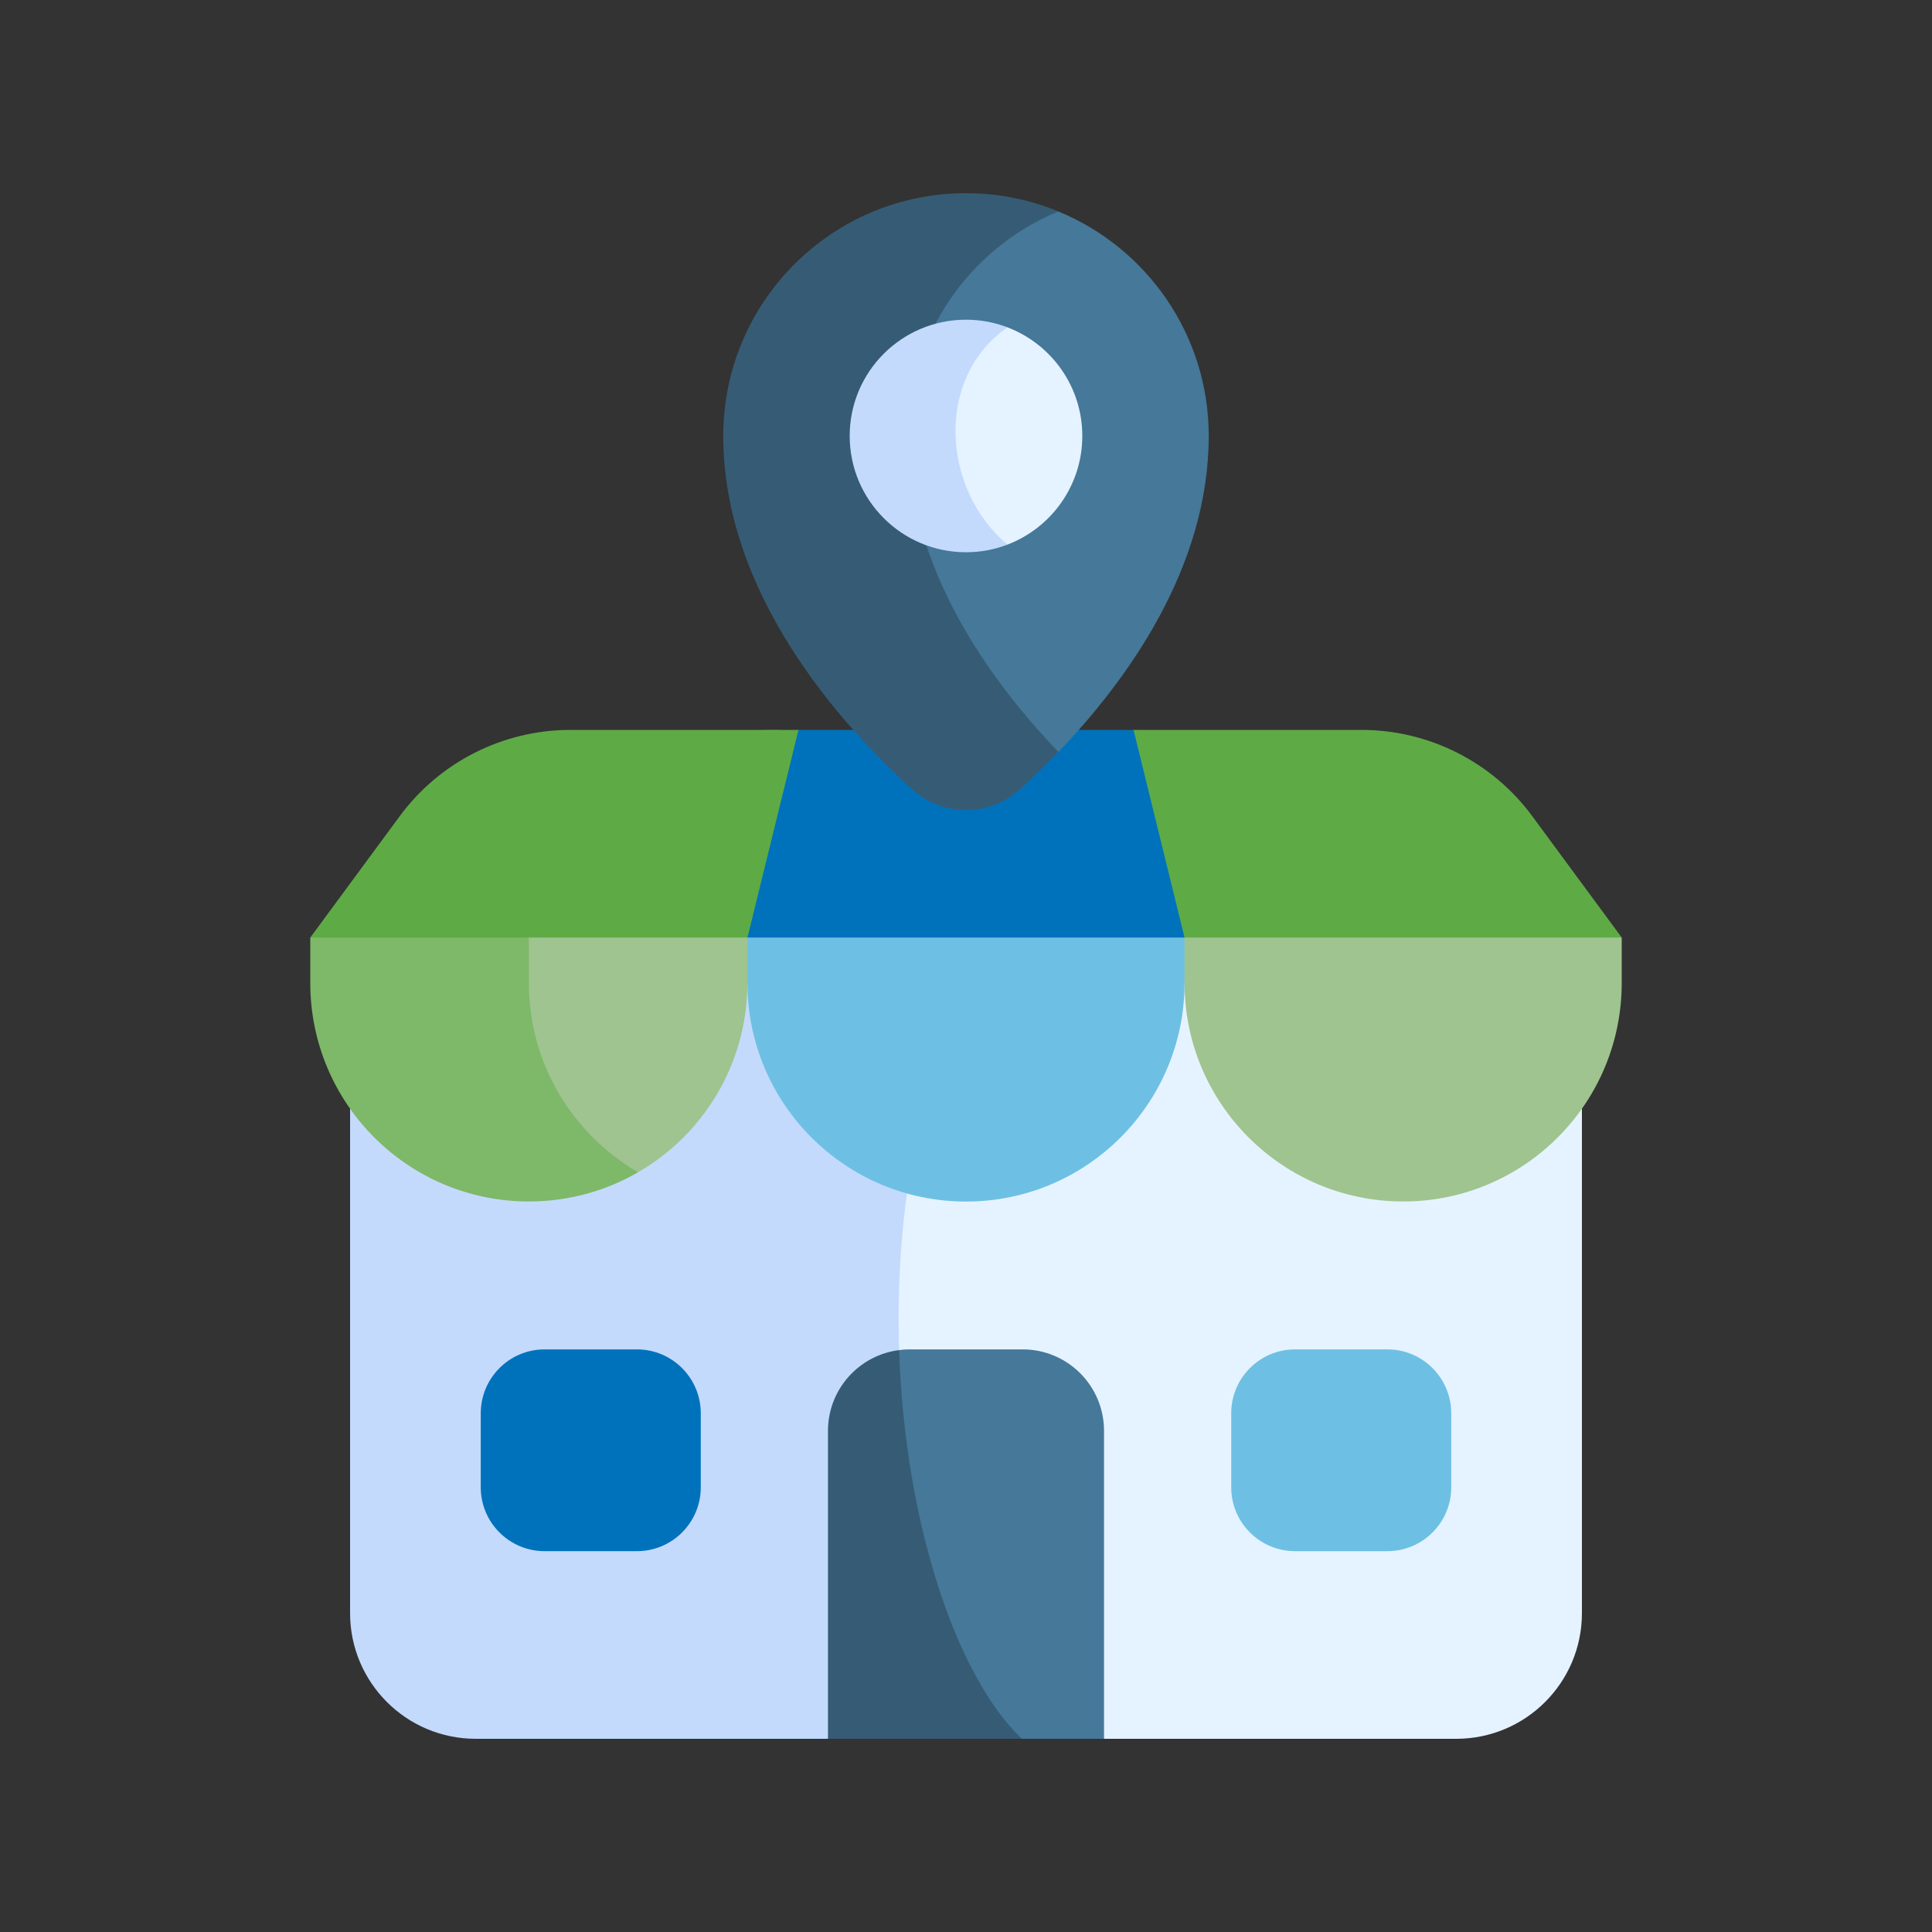 <svg viewBox="0 0 25 25" fill="none" xmlns="http://www.w3.org/2000/svg"><rect x="0" y="0" width="25" height="25" fill="#333333" stroke="none"/><g clip-path="url(#clip0_691_963)"><path d="M20.47 13.629V20.874C20.47 21.772 19.742 22.5 18.844 22.5H14.286L12.378 20.072L12.117 20.453C10.211 18.666 9.861 14.169 12.907 11.861H19.191L20.47 13.629Z" fill="#E4F3FF"></path><path d="M12.117 20.453L10.714 22.5H6.156C5.258 22.5 4.53 21.772 4.53 20.874V13.629L5.565 11.861H12.907C11.331 14.62 11.395 18.143 12.117 20.453Z" fill="#C3DAFD"></path><path d="M9.671 12.132L9.94 12.473L9.671 12.719C9.671 13.766 9.103 14.68 8.257 15.169C6.843 15.144 6.366 13.764 6.366 12.716L6.843 11.409L9.671 12.132Z" fill="#9FC48F"></path><path d="M8.257 15.169C7.841 15.41 7.358 15.547 6.843 15.547C5.281 15.547 4.015 14.281 4.015 12.719V12.132L6.843 11.409V12.719C6.843 13.766 7.412 14.68 8.257 15.169Z" fill="#7EB869"></path><path d="M18.157 15.547C16.595 15.547 15.328 14.281 15.328 12.719L14.971 12.444L15.328 12.132L18.012 11.619L20.985 12.132V12.719C20.985 14.281 19.719 15.547 18.157 15.547Z" fill="#9FC48F"></path><path d="M12.5 15.548C10.938 15.548 9.672 14.281 9.672 12.719V12.132L12.5 11.461L15.328 12.132V12.719C15.328 14.281 14.062 15.548 12.5 15.548Z" fill="#6DC0E3"></path><path d="M20.985 12.132H15.329L12.5 11.054L9.671 12.132H6.843L7.462 10.351C7.979 9.649 8.751 9.445 10.211 9.445H10.332L12.5 10.015L14.668 9.445H17.617C18.489 9.445 19.31 9.859 19.828 10.562L20.985 12.132Z" fill="#5EAB46"></path><path d="M10.211 9.445C9.339 9.445 8.518 9.859 8.001 10.562L6.843 12.132H4.015L5.172 10.562C5.69 9.859 6.51 9.445 7.382 9.445H10.211Z" fill="#5EAB46"></path><path d="M14.668 9.445H10.332L9.672 12.132H15.328L14.668 9.445Z" fill="#0072BC"></path><path d="M14.286 18.515V22.5H13.222C11.527 21.783 10.833 19.509 11.635 17.47C11.678 17.464 11.723 17.461 11.767 17.461H13.233C13.815 17.461 14.286 17.933 14.286 18.515Z" fill="#457899"></path><path d="M13.222 22.5H10.714V18.515C10.714 17.978 11.116 17.535 11.635 17.47C11.708 19.727 12.385 21.702 13.222 22.5Z" fill="#365C75"></path><path d="M8.242 20.072H7.047C6.591 20.072 6.221 19.702 6.221 19.246V18.288C6.221 17.831 6.591 17.461 7.047 17.461H8.242C8.698 17.461 9.068 17.831 9.068 18.288V19.246C9.068 19.702 8.698 20.072 8.242 20.072Z" fill="#0072BC"></path><path d="M17.953 20.072H16.758C16.302 20.072 15.932 19.702 15.932 19.246V18.288C15.932 17.831 16.302 17.461 16.758 17.461H17.953C18.409 17.461 18.779 17.831 18.779 18.288V19.246C18.779 19.702 18.409 20.072 17.953 20.072Z" fill="#6DC0E3"></path><path d="M15.641 5.641C15.641 7.346 14.584 8.805 13.696 9.73C12.246 9.075 11.141 7.346 11.141 5.641C11.141 4.33 11.921 2.736 13.695 2.736C14.837 3.206 15.641 4.33 15.641 5.641Z" fill="#457899"></path><path d="M13.696 9.73C13.521 9.912 13.353 10.073 13.2 10.212C12.803 10.574 12.197 10.574 11.799 10.212C10.873 9.37 9.359 7.681 9.359 5.641C9.359 3.906 10.765 2.5 12.5 2.5C12.923 2.5 13.327 2.584 13.695 2.736C12.554 3.206 11.75 4.33 11.75 5.641C11.75 7.346 12.808 8.805 13.696 9.73Z" fill="#365C75"></path><path d="M14.005 5.641C14.005 6.283 13.603 6.83 13.037 7.047C12.236 6.831 11.952 6.283 11.952 5.641C11.952 5 12.304 4.383 13.037 4.236C13.603 4.452 14.005 5 14.005 5.641Z" fill="#E4F3FF"></path><path d="M13.038 7.047C12.871 7.111 12.69 7.146 12.5 7.146C11.669 7.146 10.995 6.472 10.995 5.641C10.995 4.81 11.669 4.137 12.5 4.137C12.69 4.137 12.871 4.172 13.038 4.236C12.091 4.887 12.189 6.341 13.038 7.047Z" fill="#C3DAFD"></path></g><defs><clipPath id="clip0_691_963"><rect width="20" height="20" fill="white" transform="translate(2.5 2.5)"></rect></clipPath></defs></svg>